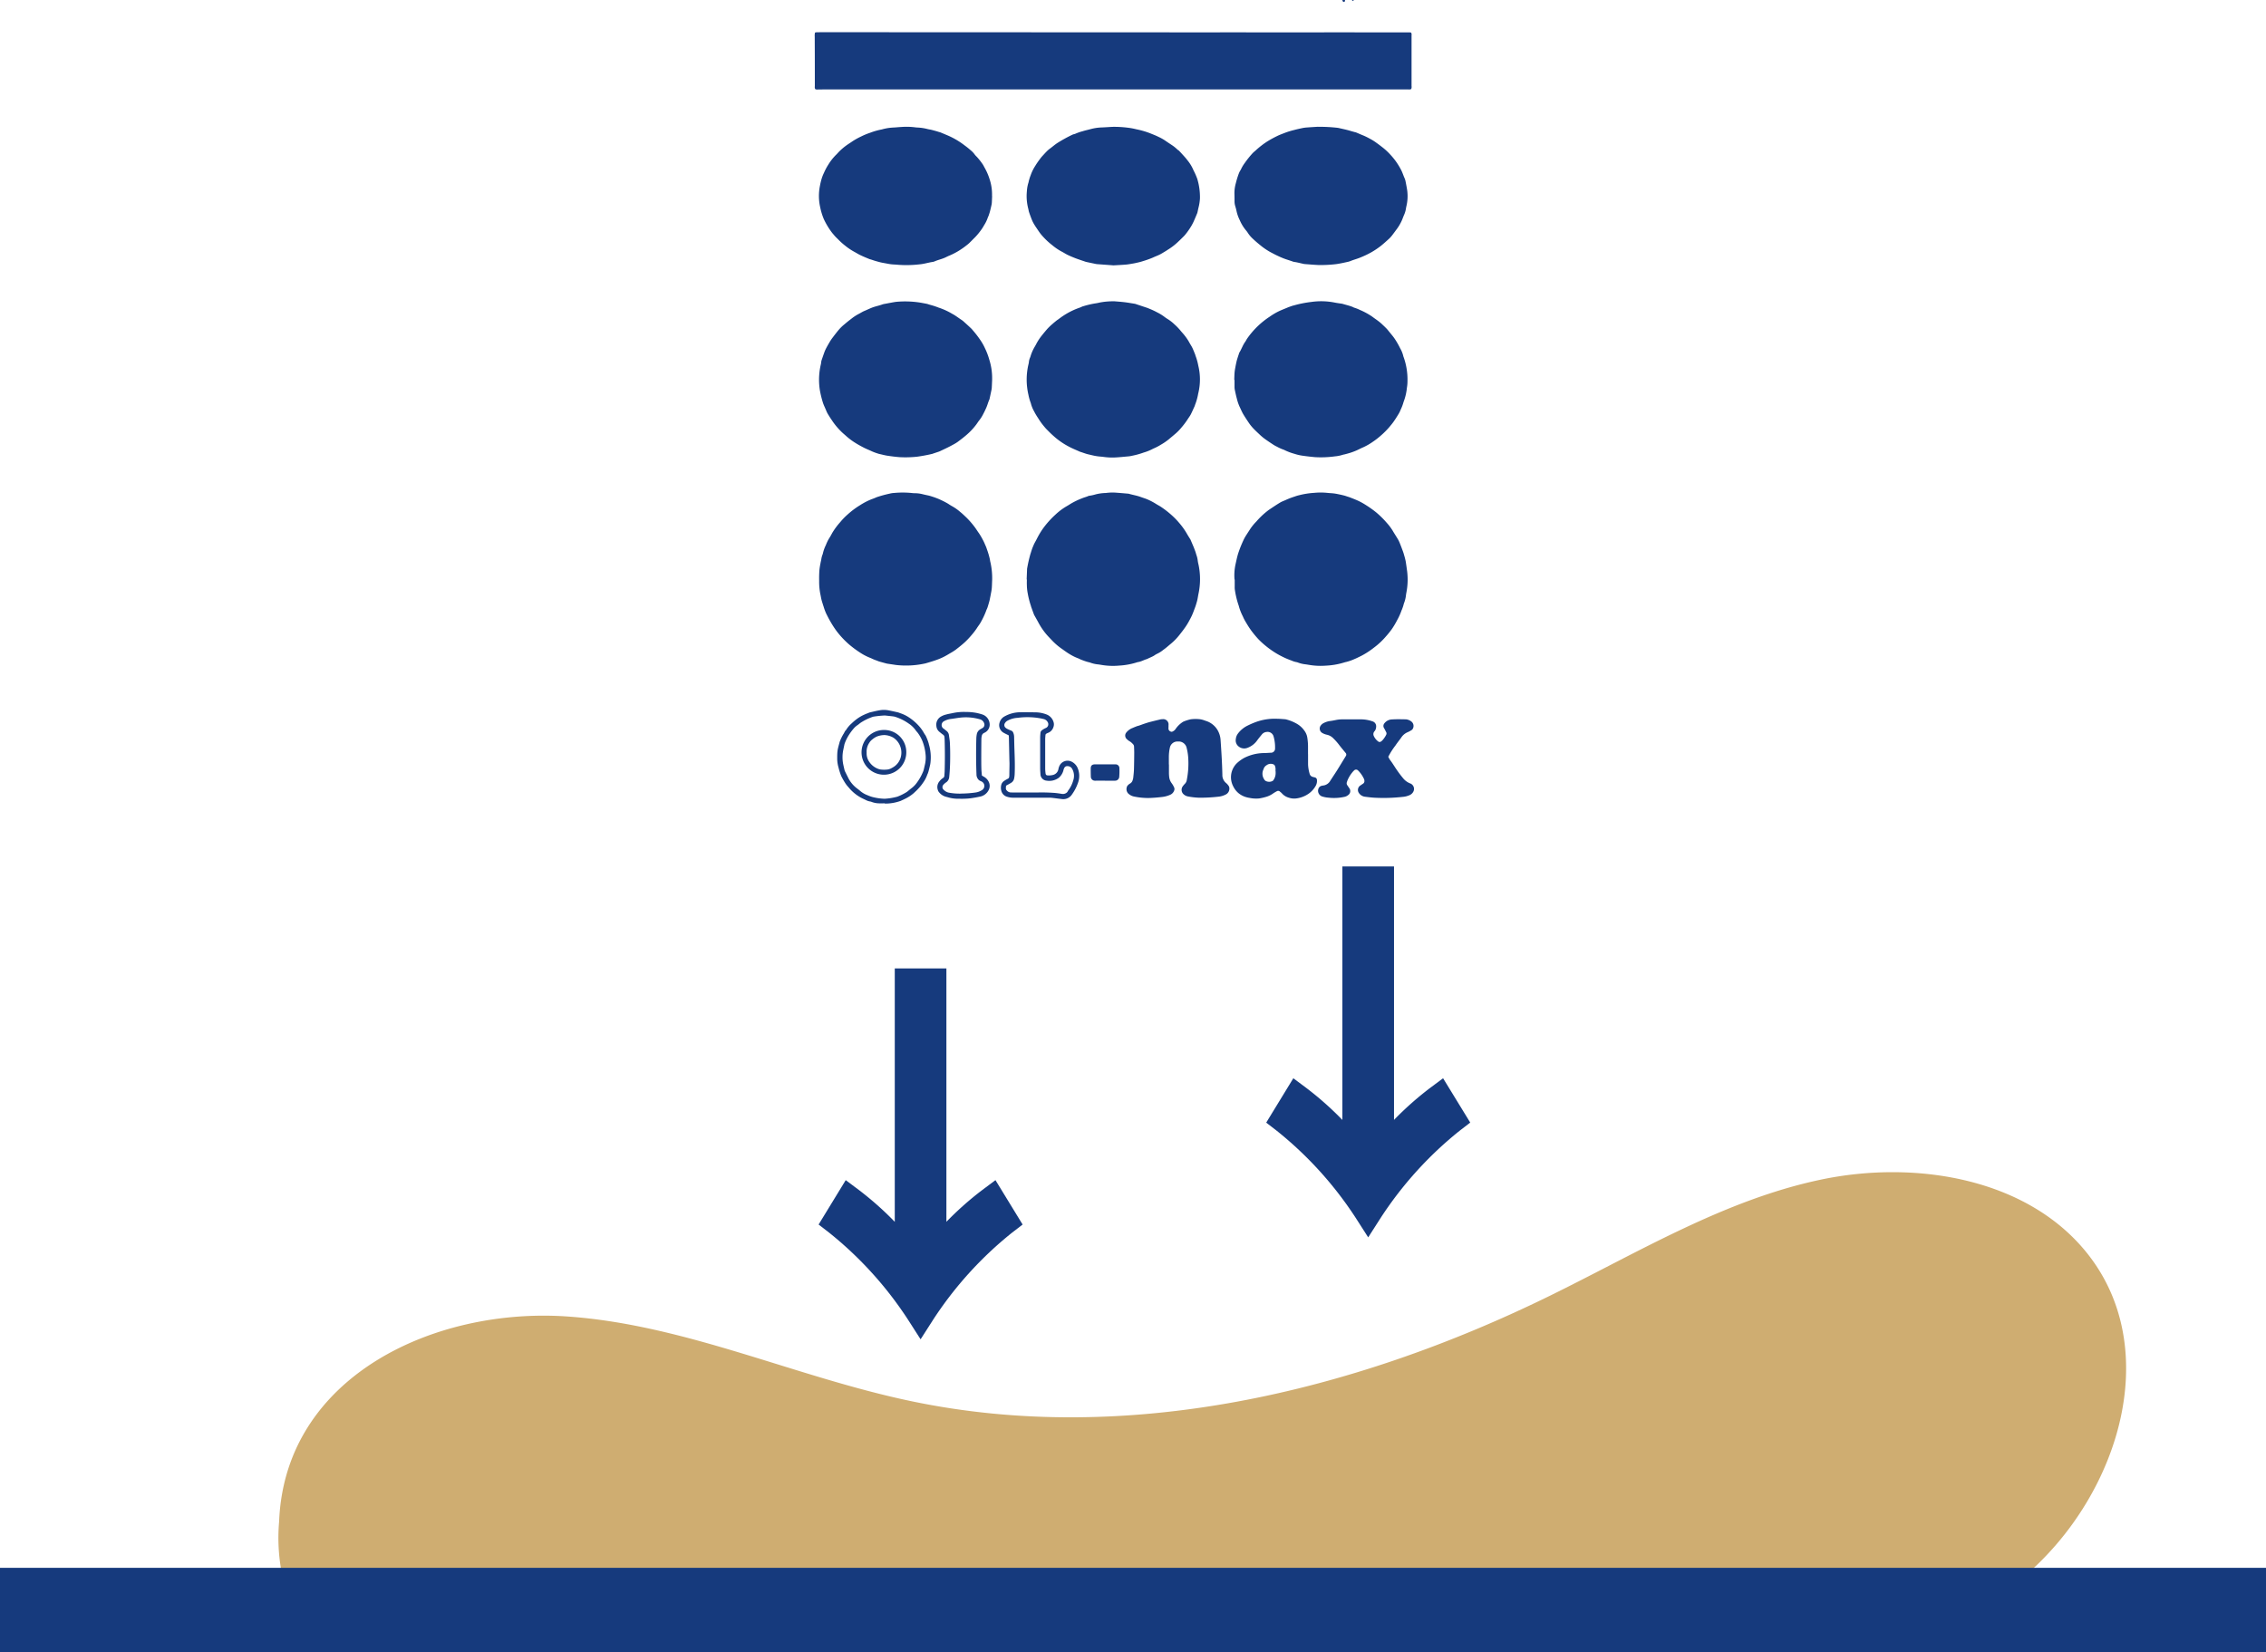 <svg id="グループ_2509" data-name="グループ 2509" xmlns="http://www.w3.org/2000/svg" xmlns:xlink="http://www.w3.org/1999/xlink" width="176" height="128.367" viewBox="0 0 176 128.367">
  <defs>
    <clipPath id="clip-path">
      <rect id="長方形_5911" data-name="長方形 5911" width="46.544" height="62.42" transform="translate(0)" fill="none"/>
    </clipPath>
  </defs>
  <path id="パス_3416" data-name="パス 3416" d="M70.874,85.184l-1.011.755a24.68,24.68,0,0,0-2.8,2.481V68.735H63.053V88.422a24.7,24.7,0,0,0-2.8-2.483l-1.01-.755-2.106,3.448.815.629a28.667,28.667,0,0,1,6.137,6.775l.969,1.513.969-1.513a28.722,28.722,0,0,1,6.139-6.775l.817-.629Z" transform="translate(6.444 6.498)" fill="#163a7d"/>
  <path id="パス_3417" data-name="パス 3417" d="M102.116,77.952l-1.011.755a24.682,24.682,0,0,0-2.8,2.481V61.5H94.295V81.19a24.7,24.7,0,0,0-2.8-2.483l-1.01-.755L88.379,81.4l.815.629A28.668,28.668,0,0,1,95.331,88.8l.969,1.513.969-1.513a28.723,28.723,0,0,1,6.139-6.775l.817-.629Z" transform="translate(9.968 5.814)" fill="#163a7d"/>
  <g id="グループ_2508" data-name="グループ 2508" transform="translate(63.282)" clip-path="url(#clip-path)">
    <path id="パス_3431" data-name="パス 3431" d="M94.286,0a.277.277,0,0,1,0,.06.093.093,0,0,1-.072.089.088.088,0,0,1-.1-.055A1,1,0,0,1,94.081,0Z" transform="translate(-53.104)" fill="#163a7d"/>
    <path id="パス_3432" data-name="パス 3432" d="M94.916,0c-.069.091-.083.091-.163,0Z" transform="translate(-53.04)" fill="#163a7d"/>
    <path id="パス_3433" data-name="パス 3433" d="M56.683,6.708a.33.33,0,0,1-.034-.219c0-.279,0-.558,0-.837q0-1.514-.008-3.026a1.059,1.059,0,0,1,.022-.311.9.9,0,0,1,.12-.024c.142,0,.286-.005.429-.005h4.065c.824,0,1.648.005,2.471.005.94,0,1.879,0,2.82,0,.389,0,.776,0,1.165,0,.558,0,1.116,0,1.675,0h1.431c.626,0,1.252,0,1.879,0,.572,0,1.144.005,1.716.005,1.108,0,2.22,0,3.33,0,.926,0,1.852,0,2.778,0,.837,0,1.675,0,2.513,0,.544,0,1.089,0,1.634.005q1.01,0,2.021,0c.852,0,1.7-.005,2.554-.007.489,0,.981.005,1.471.007h2.247c.651,0,1.307,0,1.96,0,.852,0,1.7-.007,2.554-.007.531,0,1.062.005,1.594.005h3.717c.05,0,.1.008.15.015a.283.283,0,0,1,.039.208c0,.381,0,.762,0,1.144q0,1.4,0,2.8a.429.429,0,0,1-.028.238.42.42,0,0,1-.223.025q-1.563,0-3.126,0H57.574c-.224,0-.449.007-.674.007a.448.448,0,0,1-.218-.024" transform="translate(-56.643 0.216)" fill="#163a7d"/>
    <path id="パス_3434" data-name="パス 3434" d="M86.43,41.713a4.1,4.1,0,0,1,.07-1.138c.071-.312.13-.625.23-.93a9.462,9.462,0,0,1,.438-1.076,4.017,4.017,0,0,1,.239-.4c.071-.116.15-.228.22-.343a3.929,3.929,0,0,1,.5-.617,6.208,6.208,0,0,1,.727-.713c.085-.068.169-.138.258-.2.282-.188.563-.38.853-.554.163-.1.348-.153.518-.239a6.5,6.5,0,0,1,.629-.235,2.685,2.685,0,0,1,.333-.1,6.21,6.21,0,0,1,1.167-.184,5.283,5.283,0,0,1,1.019,0c.175.021.354.024.529.046.142.018.281.048.421.077s.266.06.4.094c.065.018.13.042.194.063.1.032.195.059.29.1.189.073.379.148.564.232a4.955,4.955,0,0,1,.588.325,8.314,8.314,0,0,1,.827.588,7.14,7.14,0,0,1,.808.8,3.983,3.983,0,0,1,.465.617c.132.228.28.448.414.675a2.477,2.477,0,0,1,.147.314q.128.322.246.648c.039.108.07.22.1.329.039.131.072.264.1.4.045.269.08.54.117.809a5.256,5.256,0,0,1-.068,1.666c-.01.055-.018.107-.025.164a2.386,2.386,0,0,1-.141.594c-.033.08-.049.169-.076.254s-.057.166-.088.248c-.014.039-.036.074-.048.114a4.7,4.7,0,0,1-.326.721,6.41,6.41,0,0,1-.427.717,6.791,6.791,0,0,1-.448.555,5.591,5.591,0,0,1-.937.876,6.15,6.15,0,0,1-.971.632c-.17.083-.34.171-.514.243a3.755,3.755,0,0,1-.692.242.482.482,0,0,0-.079.018,5.75,5.75,0,0,1-1.483.263,5.317,5.317,0,0,1-1.3-.061c-.094-.014-.188-.032-.282-.043a2.343,2.343,0,0,1-.554-.129.655.655,0,0,0-.157-.045,1.78,1.78,0,0,1-.368-.118c-.178-.066-.356-.135-.529-.215-.195-.093-.389-.19-.577-.3a6.909,6.909,0,0,1-.9-.628,6.26,6.26,0,0,1-.582-.534q-.287-.315-.542-.657c-.15-.209-.289-.427-.418-.65a3.257,3.257,0,0,1-.233-.451,4.115,4.115,0,0,1-.305-.776.308.308,0,0,0-.016-.06,6.568,6.568,0,0,1-.291-1.186,1.274,1.274,0,0,1-.019-.265c0-.19,0-.381,0-.571" transform="translate(-53.828 3.305)" fill="#163a7d"/>
    <path id="パス_3435" data-name="パス 3435" d="M71.68,41.7l.03-.755a.532.532,0,0,1,.008-.1c.065-.368.148-.733.248-1.092.066-.194.116-.392.2-.581a2.872,2.872,0,0,1,.171-.368c.089-.153.163-.313.248-.468a5.886,5.886,0,0,1,.463-.717,7.071,7.071,0,0,1,.866-.943,4.723,4.723,0,0,1,.825-.626c.1-.058.2-.115.3-.182A5.58,5.58,0,0,1,76,35.4c.153-.068.324-.1.477-.175a.161.161,0,0,1,.059-.014,3.362,3.362,0,0,0,.518-.114,3.529,3.529,0,0,1,.685-.1,1.24,1.24,0,0,0,.142-.009,3.821,3.821,0,0,1,.775-.016c.3.021.6.049.9.074a.237.237,0,0,1,.061.009c.305.091.623.137.925.25.171.065.347.113.517.186a4.7,4.7,0,0,1,.649.34c.119.077.246.141.367.217a7.129,7.129,0,0,1,.808.617,5.834,5.834,0,0,1,.642.652,5.365,5.365,0,0,1,.6.84c.076.137.163.267.243.4a.51.51,0,0,1,.033.051c.074.174.15.349.223.524.022.049.042.1.061.151.033.089.068.177.1.267s.054.183.084.274a1.855,1.855,0,0,1,.1.436,2.74,2.74,0,0,0,.059.3,5.462,5.462,0,0,1,0,2.253c-.027.126-.045.255-.07.381-.015.081-.033.161-.055.239-.044.151-.085.3-.141.448-.08.209-.152.42-.245.625-.077.167-.163.326-.253.489a4.553,4.553,0,0,1-.293.465c-.132.188-.274.371-.418.552a4.522,4.522,0,0,1-.68.7c-.189.154-.37.323-.57.46a2.224,2.224,0,0,1-.462.3,1.408,1.408,0,0,0-.245.143c-.166.107-.355.17-.529.26a.165.165,0,0,1-.037.018c-.236.062-.45.2-.694.235a.393.393,0,0,0-.079.019,5.543,5.543,0,0,1-1.381.255,5.326,5.326,0,0,1-1.445-.062c-.081-.013-.163-.026-.243-.033a2.414,2.414,0,0,1-.575-.136c-.057-.022-.119-.031-.177-.047s-.143-.041-.215-.066c-.108-.037-.217-.077-.324-.12-.082-.033-.158-.081-.241-.108a3.755,3.755,0,0,1-.5-.236,4.849,4.849,0,0,1-.445-.282c-.1-.066-.187-.135-.282-.2a4.843,4.843,0,0,1-.8-.687c-.149-.158-.3-.31-.44-.477a5.334,5.334,0,0,1-.611-.913c-.089-.167-.185-.332-.278-.5a.865.865,0,0,1-.048-.089c-.076-.2-.15-.408-.224-.613-.007-.02-.008-.04-.015-.059a6.849,6.849,0,0,1-.252-.988,3.5,3.5,0,0,1-.065-.65c-.009-.142,0-.286,0-.429h-.015" transform="translate(-55.221 3.305)" fill="#163a7d"/>
    <path id="パス_3436" data-name="パス 3436" d="M70.391,41.784c-.007.142-.011.373-.027.6a3.444,3.444,0,0,1-.06.383c-.032.181-.069.361-.106.541-.015.073-.037.146-.058.218-.036.124-.07.248-.112.37-.028.083-.074.161-.1.244a5.964,5.964,0,0,1-.424.9c-.084.161-.206.3-.3.456a5.137,5.137,0,0,1-.38.5,6.4,6.4,0,0,1-.526.564c-.234.218-.485.413-.736.609a4.307,4.307,0,0,1-.447.281c-.146.088-.29.175-.441.252a4.375,4.375,0,0,1-.443.2c-.324.126-.656.223-.989.32a.207.207,0,0,1-.039.01,6.836,6.836,0,0,1-2.272.123l-.668-.1a1.151,1.151,0,0,1-.159-.037c-.163-.044-.328-.089-.491-.135-.051-.015-.1-.04-.152-.059-.089-.033-.178-.063-.266-.1s-.185-.088-.279-.124a4.264,4.264,0,0,1-.792-.414,8.379,8.379,0,0,1-.864-.644,7,7,0,0,1-.929-.993,7.52,7.52,0,0,1-.518-.8c-.112-.187-.206-.382-.305-.575a4.311,4.311,0,0,1-.206-.554c-.036-.1-.067-.207-.1-.312s-.056-.182-.077-.274c-.032-.147-.055-.294-.088-.441a4.937,4.937,0,0,1-.081-.975c-.007-.265,0-.532.016-.8a5.634,5.634,0,0,1,.091-.584c.016-.1.046-.2.061-.3a1.625,1.625,0,0,1,.1-.373.162.162,0,0,0,.014-.038,2.978,2.978,0,0,1,.243-.691,3.159,3.159,0,0,1,.268-.546c.082-.125.152-.258.223-.389a5.408,5.408,0,0,1,.616-.835,5.186,5.186,0,0,1,.581-.6,6.345,6.345,0,0,1,.96-.719,5.109,5.109,0,0,1,.9-.466c.135-.046.266-.1.4-.159a9.046,9.046,0,0,1,1-.274,1.641,1.641,0,0,1,.343-.053A7.138,7.138,0,0,1,64.2,35c.081.01.163.008.245.011a2.488,2.488,0,0,1,.524.071c.172.044.346.078.518.117.059.014.118.033.176.051.116.038.233.074.347.118.132.051.266.1.394.166a5.46,5.46,0,0,1,.577.3,3.869,3.869,0,0,0,.347.212,3.585,3.585,0,0,1,.578.414c.165.13.316.278.47.424a6.415,6.415,0,0,1,.644.734c.125.163.228.338.347.5a5.118,5.118,0,0,1,.27.454,4.053,4.053,0,0,1,.21.44,2.657,2.657,0,0,1,.141.359,5.88,5.88,0,0,1,.229.783,2.105,2.105,0,0,0,.05.26,5.68,5.68,0,0,1,.125,1.367" transform="translate(-56.614 3.306)" fill="#163a7d"/>
    <path id="パス_3437" data-name="パス 3437" d="M70.392,27.463c-.01.218-.018.436-.03.652a1.127,1.127,0,0,1-.028.181c-.043.207-.088.413-.132.62a.5.5,0,0,1-.026.1c-.1.218-.152.449-.253.667-.071.154-.141.308-.222.456a2.735,2.735,0,0,1-.3.48c-.084.1-.149.211-.225.315a5.026,5.026,0,0,1-.76.818c-.228.2-.473.385-.717.567a3.49,3.49,0,0,1-.385.228c-.118.066-.239.128-.358.187-.2.1-.392.189-.588.282a1.05,1.05,0,0,1-.13.054l-.425.142a.531.531,0,0,1-.058.023q-.594.141-1.2.224a8.511,8.511,0,0,1-1.346.035c-.325-.025-.649-.067-.971-.116-.2-.031-.4-.088-.6-.13a.259.259,0,0,1-.039-.01,4.689,4.689,0,0,1-.537-.193c-.207-.1-.424-.181-.629-.286-.229-.118-.456-.24-.674-.379a5,5,0,0,1-.684-.509c-.139-.128-.287-.245-.42-.38A5.363,5.363,0,0,1,58,30.71c-.1-.152-.206-.3-.3-.46a2.077,2.077,0,0,1-.183-.34c-.078-.2-.18-.4-.253-.6a7.982,7.982,0,0,1-.252-1.008,5.173,5.173,0,0,1,.082-2.046,1.083,1.083,0,0,0,.016-.121.9.9,0,0,1,.031-.16c.065-.193.132-.385.2-.576a2.813,2.813,0,0,1,.134-.32c.083-.163.174-.321.266-.478a3.488,3.488,0,0,1,.22-.341c.188-.247.377-.5.58-.732a3.464,3.464,0,0,1,.4-.373c.163-.14.332-.277.506-.406a3.569,3.569,0,0,1,.54-.361c.163-.081.317-.186.486-.256.188-.078.37-.167.559-.243.279-.113.576-.163.856-.268a1.267,1.267,0,0,1,.2-.043c.16-.031.321-.062.48-.09s.293-.056.444-.068a7.627,7.627,0,0,1,1.649.045c.223.031.443.077.663.118a1.5,1.5,0,0,1,.155.048c.13.038.262.073.392.114.1.031.193.066.288.1.033.011.062.03.1.038a5.222,5.222,0,0,1,1.033.475c.261.136.487.32.732.478a1.538,1.538,0,0,1,.2.163c.181.163.361.326.537.494.068.065.125.142.188.213a7.74,7.74,0,0,1,.54.711,4.059,4.059,0,0,1,.338.6,5.347,5.347,0,0,1,.347.913,4.745,4.745,0,0,1,.216,1.532" transform="translate(-56.614 2.022)" fill="#163a7d"/>
    <path id="パス_3438" data-name="パス 3438" d="M78.5,21.385c.207.019.506.038.8.074.257.031.512.078.767.118a.246.246,0,0,1,.039.007l.833.277c.045.015.09.03.135.046L81.3,22a5.39,5.39,0,0,1,.514.245,3.6,3.6,0,0,1,.521.314,3.369,3.369,0,0,0,.319.221,3.153,3.153,0,0,1,.508.4,4.345,4.345,0,0,1,.438.449c.117.149.252.282.366.436a3.668,3.668,0,0,1,.329.488c.078.151.177.29.251.441.086.177.154.362.229.545.008.019.007.04.014.059a4.433,4.433,0,0,1,.22.784,4.516,4.516,0,0,1,.005,2.126c0,.013-.007.026-.01.039a4.355,4.355,0,0,1-.245.883.972.972,0,0,1-.032.1c-.1.216-.194.435-.3.645-.079.149-.186.283-.275.427a5.887,5.887,0,0,1-.443.583,3.8,3.8,0,0,1-.436.454c-.189.165-.384.324-.576.486a4.561,4.561,0,0,1-.59.4,4.155,4.155,0,0,1-.6.31,3.725,3.725,0,0,1-.736.3,5.908,5.908,0,0,1-.883.246,2.183,2.183,0,0,1-.4.06c-.291.028-.582.057-.875.074a4.833,4.833,0,0,1-.958-.039c-.141-.021-.285-.026-.427-.044-.107-.013-.216-.032-.321-.054-.166-.036-.332-.077-.5-.116-.046-.011-.092-.025-.137-.04-.13-.043-.258-.088-.386-.13a.807.807,0,0,1-.078-.025c-.285-.13-.576-.245-.85-.393A5.723,5.723,0,0,1,73.941,32c-.17-.144-.336-.293-.495-.452-.128-.13-.263-.254-.379-.4-.091-.109-.182-.22-.265-.336s-.169-.245-.247-.372a4.867,4.867,0,0,1-.309-.526,2.489,2.489,0,0,1-.236-.584.13.13,0,0,0-.01-.039,3.882,3.882,0,0,1-.184-.646,5.184,5.184,0,0,1,.009-2.386.765.765,0,0,0,.026-.141,1.138,1.138,0,0,1,.091-.354c.033-.074.051-.154.078-.232a3.374,3.374,0,0,1,.282-.609c.032-.059.071-.117.1-.177a4.044,4.044,0,0,1,.465-.715c.13-.165.266-.326.4-.483a4.413,4.413,0,0,1,.426-.408c.1-.091.206-.175.311-.26.047-.038.1-.069.15-.105a6.288,6.288,0,0,1,.638-.433,5.614,5.614,0,0,1,1-.46c.1-.032.186-.091.283-.113a7.232,7.232,0,0,1,.913-.217,2.8,2.8,0,0,0,.341-.065,5.5,5.5,0,0,1,1.168-.1" transform="translate(-55.221 2.021)" fill="#163a7d"/>
    <path id="パス_3439" data-name="パス 3439" d="M86.411,27.485c.008-.19.011-.381.026-.571.013-.148.041-.3.068-.443s.057-.293.092-.439c.022-.093.051-.183.08-.275s.059-.181.09-.27a.531.531,0,0,1,.04-.115c.17-.271.266-.581.456-.841.053-.071.088-.153.137-.229a6.363,6.363,0,0,1,1.764-1.721,5,5,0,0,1,.718-.426c.2-.094.413-.175.62-.262.05-.021.1-.044.15-.062.1-.035.192-.069.289-.1.038-.013.08-.018.118-.03a8.607,8.607,0,0,1,1.34-.265,5.418,5.418,0,0,1,1.869.06c.167.032.336.051.5.078l.02,0c.279.086.567.148.838.258a.693.693,0,0,0,.09.046,2.9,2.9,0,0,1,.454.178,5.516,5.516,0,0,1,.794.414,3.36,3.36,0,0,1,.3.211c.143.1.288.2.428.313a3.2,3.2,0,0,1,.243.216c.1.092.195.185.29.281.066.068.125.141.185.215.158.2.323.383.464.592a6.184,6.184,0,0,1,.424.74,2.26,2.26,0,0,1,.248.624.27.27,0,0,0,.02.057,5.174,5.174,0,0,1,.3,1.864,3.052,3.052,0,0,1-.046.529,4.093,4.093,0,0,1-.257,1.089,3.435,3.435,0,0,1-.229.61,1.987,1.987,0,0,1-.182.364c-.115.192-.236.381-.364.563-.1.144-.216.28-.329.415a6.17,6.17,0,0,1-.659.662,5.829,5.829,0,0,1-.626.485,4.517,4.517,0,0,1-.74.426c-.175.073-.343.163-.516.242-.105.047-.213.088-.322.128-.083.031-.167.058-.252.083-.111.033-.222.062-.334.092-.059.015-.121.022-.178.042a2.8,2.8,0,0,1-.6.119,7.961,7.961,0,0,1-1.549.062c-.325-.03-.649-.066-.972-.114a3.391,3.391,0,0,1-.615-.143,4.271,4.271,0,0,1-.783-.294.192.192,0,0,0-.055-.025,3.445,3.445,0,0,1-.539-.242,2.246,2.246,0,0,1-.335-.192c-.216-.141-.43-.285-.638-.437a4.063,4.063,0,0,1-.354-.3c-.167-.157-.336-.313-.494-.479a3.528,3.528,0,0,1-.334-.41c-.155-.229-.31-.462-.453-.7-.116-.2-.195-.4-.293-.6a3.466,3.466,0,0,1-.207-.617c-.06-.216-.105-.437-.152-.656a1.175,1.175,0,0,1-.027-.222c0-.192,0-.382,0-.572h-.023" transform="translate(-53.829 2.021)" fill="#163a7d"/>
    <path id="パス_3440" data-name="パス 3440" d="M78.378,19.76l-1.232-.091a1.3,1.3,0,0,1-.161-.028q-.32-.066-.638-.135a.652.652,0,0,1-.08-.019c-.264-.091-.529-.176-.789-.274-.2-.077-.4-.161-.6-.255-.172-.082-.331-.192-.5-.276a4.133,4.133,0,0,1-.687-.467,5.636,5.636,0,0,1-.892-.855c-.134-.163-.244-.341-.363-.514-.05-.072-.1-.146-.143-.221a2.538,2.538,0,0,1-.175-.322c-.091-.219-.172-.442-.25-.667-.032-.1-.043-.2-.07-.3a3.846,3.846,0,0,1-.1-1.336,2.718,2.718,0,0,1,.121-.662c.016-.051.022-.106.037-.158.027-.1.057-.2.088-.293.013-.039.033-.077.044-.115a3.459,3.459,0,0,1,.367-.748c.126-.21.271-.406.417-.6a2.663,2.663,0,0,1,.186-.215c.105-.115.209-.229.32-.338a1.917,1.917,0,0,1,.218-.182c.19-.142.37-.3.568-.43a11.445,11.445,0,0,1,1.157-.639.725.725,0,0,1,.115-.043.887.887,0,0,0,.117-.033,3.7,3.7,0,0,1,.576-.2c.2-.065.408-.106.611-.163a3.791,3.791,0,0,1,.887-.132c.279-.01.557-.033.835-.046a8.4,8.4,0,0,1,1.161.065,5.167,5.167,0,0,1,.661.121,6.871,6.871,0,0,1,.809.213c.1.036.206.071.305.112.208.085.418.163.617.265a3.64,3.64,0,0,1,.464.251c.206.144.416.282.625.42a3.1,3.1,0,0,1,.393.323c.039.036.094.058.13.1.126.13.248.267.369.4.09.1.18.2.26.311a3.107,3.107,0,0,1,.485.8,4.97,4.97,0,0,1,.274.614.14.14,0,0,1,.015.037,4.941,4.941,0,0,1,.21,1.532,3.662,3.662,0,0,1-.109.7c-.028.105-.047.212-.071.32a.747.747,0,0,1-.03.118c-.089.213-.177.427-.271.637-.047.105-.1.206-.157.309a5.323,5.323,0,0,1-.447.656,2.061,2.061,0,0,1-.231.257c-.142.143-.287.283-.436.421a4.61,4.61,0,0,1-.642.5c-.1.062-.193.126-.291.185-.151.091-.3.187-.459.265s-.351.146-.522.229a7.344,7.344,0,0,1-.767.273,3.105,3.105,0,0,1-.314.088c-.138.033-.277.067-.418.091-.195.033-.389.071-.584.088-.326.027-.652.042-1.009.062" transform="translate(-55.222 0.851)" fill="#163a7d"/>
    <path id="パス_3441" data-name="パス 3441" d="M92.917,9a12.52,12.52,0,0,1,1.529.08,1.335,1.335,0,0,1,.16.033c.193.044.385.085.577.134.118.028.235.067.352.1l.235.065a.979.979,0,0,1,.1.025c.175.073.348.151.525.221a5.218,5.218,0,0,1,.567.277,3.694,3.694,0,0,1,.417.255c.216.153.428.312.633.477a4.794,4.794,0,0,1,.486.456,5.7,5.7,0,0,1,.443.531,5.306,5.306,0,0,1,.445.728c.1.2.165.416.258.62a1.187,1.187,0,0,1,.079.274c.043.213.084.427.117.642a3.37,3.37,0,0,1-.065,1.277c-.012.053-.021.106-.03.161a1.852,1.852,0,0,1-.136.468c-.084.185-.141.381-.236.563a3.467,3.467,0,0,1-.3.506c-.139.185-.273.373-.414.555a2.041,2.041,0,0,1-.232.254c-.22.2-.438.4-.674.584a6.52,6.52,0,0,1-.709.47,7.283,7.283,0,0,1-.844.4c-.252.106-.517.17-.767.274a1.362,1.362,0,0,1-.234.068c-.18.04-.359.081-.539.114-.148.027-.293.055-.443.068a9.692,9.692,0,0,1-1.285.057c-.347-.016-.693-.047-1.039-.073a1.124,1.124,0,0,1-.161-.028c-.219-.049-.436-.108-.658-.138a.651.651,0,0,1-.137-.038c-.174-.061-.348-.117-.522-.174a6.01,6.01,0,0,1-.62-.258c-.136-.061-.268-.13-.4-.2a5.093,5.093,0,0,1-.856-.543c-.222-.178-.443-.359-.649-.555a2.363,2.363,0,0,1-.413-.473,1.951,1.951,0,0,0-.182-.243,3.23,3.23,0,0,1-.46-.767,3.041,3.041,0,0,1-.241-.67,3.912,3.912,0,0,0-.107-.415,1.29,1.29,0,0,1-.055-.382c0-.192,0-.382-.007-.572a2.787,2.787,0,0,1,.108-.827,6.662,6.662,0,0,1,.241-.778,1.769,1.769,0,0,1,.08-.165,1.578,1.578,0,0,0,.1-.178,2.763,2.763,0,0,1,.286-.468,7.51,7.51,0,0,1,.6-.746,2.647,2.647,0,0,1,.211-.188,6.458,6.458,0,0,1,.879-.691,8.016,8.016,0,0,1,.817-.452c.2-.1.415-.172.622-.256a5.969,5.969,0,0,1,.682-.208c.217-.059.437-.107.656-.153a2.912,2.912,0,0,1,.364-.047c.286-.022.571-.037.856-.056" transform="translate(-53.828 0.851)" fill="#163a7d"/>
    <path id="パス_3442" data-name="パス 3442" d="M70.391,14.38c-.008.177-.013.354-.024.531a1.234,1.234,0,0,1-.033.2c-.036.166-.076.333-.12.5-.028.1-.066.207-.1.309-.012.038-.04.072-.05.111a2.734,2.734,0,0,1-.3.623,3.022,3.022,0,0,1-.241.378,4.984,4.984,0,0,1-.466.56c-.144.141-.286.289-.43.429a2.151,2.151,0,0,1-.217.183,6.1,6.1,0,0,1-.546.389A5.445,5.445,0,0,1,67.09,19c-.119.045-.235.107-.35.161-.251.114-.517.171-.768.274a.787.787,0,0,1-.173.059c-.35.049-.687.163-1.044.192a8.7,8.7,0,0,1-1.671.035c-.176-.02-.354-.02-.529-.04s-.335-.056-.5-.085c-.107-.02-.216-.037-.322-.063-.125-.031-.247-.065-.371-.1s-.258-.083-.389-.125a.987.987,0,0,1-.1-.027c-.243-.1-.488-.2-.728-.316-.16-.074-.308-.171-.464-.256a4.5,4.5,0,0,1-.691-.463,5.309,5.309,0,0,1-.487-.427c-.125-.13-.264-.252-.38-.393-.073-.089-.152-.172-.217-.266a5.728,5.728,0,0,1-.592-1,4.957,4.957,0,0,1-.278-.915,3.966,3.966,0,0,1-.021-1.641,5.145,5.145,0,0,1,.131-.557,3.13,3.13,0,0,1,.186-.474,4.616,4.616,0,0,1,.334-.629,4.066,4.066,0,0,1,.6-.764c.083-.077.157-.167.236-.248a4.677,4.677,0,0,1,.789-.635c.154-.1.3-.206.462-.3a5.117,5.117,0,0,1,.466-.245,5.186,5.186,0,0,1,.679-.282,5.389,5.389,0,0,1,.86-.252.811.811,0,0,0,.1-.022,3.908,3.908,0,0,1,.905-.14c.2-.012.408-.033.611-.044a5.332,5.332,0,0,1,1.081.035c.054.008.108.008.162.012a3.677,3.677,0,0,1,.726.108c.1.03.213.042.319.066.126.031.251.067.374.1.079.022.155.048.233.072a.93.93,0,0,1,.1.027c.194.08.387.162.582.244.093.04.185.083.277.128a6.069,6.069,0,0,1,1.018.635,6.248,6.248,0,0,1,.489.393,1.639,1.639,0,0,1,.269.275,1.522,1.522,0,0,0,.2.228,5.317,5.317,0,0,1,.454.575,2.041,2.041,0,0,1,.119.213,4.492,4.492,0,0,1,.406.911,3.752,3.752,0,0,1,.2,1.346" transform="translate(-56.615 0.85)" fill="#163a7d"/>
    <path id="パス_3443" data-name="パス 3443" d="M82.07,54.573c0,.2,0,.409,0,.613a3.253,3.253,0,0,0,.016.326,1,1,0,0,0,.207.523,1.667,1.667,0,0,1,.173.3.315.315,0,0,1,0,.277.556.556,0,0,1-.283.3,2.129,2.129,0,0,1-.665.18c-.338.039-.676.069-1.018.077a5.231,5.231,0,0,1-1.115-.109.908.908,0,0,1-.5-.263.507.507,0,0,1-.055-.554.672.672,0,0,1,.225-.2.438.438,0,0,0,.2-.27.834.834,0,0,0,.045-.2c.021-.2.046-.406.053-.61.013-.443.018-.885.021-1.329,0-.149-.009-.3-.013-.449a.3.3,0,0,0-.1-.217,1.073,1.073,0,0,0-.248-.207.849.849,0,0,1-.194-.148.368.368,0,0,1-.073-.514l.025-.03a1.131,1.131,0,0,1,.491-.346c.092-.044.188-.078.282-.117a.226.226,0,0,1,.037-.016c.2-.046.386-.129.58-.193.148-.049.3-.1.449-.137.269-.07.541-.135.812-.2a1.025,1.025,0,0,1,.142-.013.417.417,0,0,1,.473.349.481.481,0,0,1,0,.105c0,.089,0,.177-.005.265a.247.247,0,0,0,.163.238.164.164,0,0,0,.158,0,.547.547,0,0,0,.218-.174,1.97,1.97,0,0,1,.575-.567.156.156,0,0,1,.035-.021,3.066,3.066,0,0,1,.58-.187,2.939,2.939,0,0,1,.753,0,1.881,1.881,0,0,1,.257.065c.045.013.089.035.134.049a1.606,1.606,0,0,1,.934.713,1.75,1.75,0,0,1,.242.792c.061.877.117,1.753.137,2.632,0,.032.005.068,0,.1a.8.8,0,0,0,.309.616,1.2,1.2,0,0,1,.185.215.372.372,0,0,1,.053.193.512.512,0,0,1-.293.474,1.592,1.592,0,0,1-.6.167,11.98,11.98,0,0,1-1.508.074,5.294,5.294,0,0,1-.831-.1.677.677,0,0,1-.368-.208.466.466,0,0,1-.019-.581,1.6,1.6,0,0,1,.159-.186.541.541,0,0,0,.154-.323,6.565,6.565,0,0,0,.1-1.81,4.242,4.242,0,0,0-.13-.721.635.635,0,0,0-.543-.435q-.1,0-.2,0a.6.6,0,0,0-.543.472,3.406,3.406,0,0,0-.08.73v.571Z" transform="translate(-54.56 4.825)" fill="#163a7d"/>
    <path id="パス_3444" data-name="パス 3444" d="M97.809,53.953a1.64,1.64,0,0,0,.138.255c.188.242.341.507.514.757a8.594,8.594,0,0,0,.542.713,1.323,1.323,0,0,0,.513.357.455.455,0,0,1,.266.588.436.436,0,0,1-.044.088.585.585,0,0,1-.254.227,1.618,1.618,0,0,1-.548.142,13.447,13.447,0,0,1-2.181.066c-.252-.013-.5-.046-.75-.077a.667.667,0,0,1-.473-.289.411.411,0,0,1,.094-.572l.022-.014c.068-.045.134-.093.2-.136a.237.237,0,0,0,.108-.246.3.3,0,0,0-.027-.119,2.448,2.448,0,0,0-.234-.4,2.123,2.123,0,0,0-.227-.261.212.212,0,0,0-.3-.016.261.261,0,0,0-.024.025A1.347,1.347,0,0,0,95,55.2a2.5,2.5,0,0,0-.369.63l-.033.1a.266.266,0,0,0,.035.252c.05.073.1.146.149.22a.373.373,0,0,1-.065.523l-.024.018a.649.649,0,0,1-.271.132,3.8,3.8,0,0,1-1.259.066,2.061,2.061,0,0,1-.461-.085.468.468,0,0,1-.327-.574.384.384,0,0,1,.023-.062.335.335,0,0,1,.243-.2.545.545,0,0,1,.12-.023.732.732,0,0,0,.551-.377c.163-.25.329-.5.489-.75.15-.235.293-.474.438-.711l.233-.381a.724.724,0,0,0,.061-.106.184.184,0,0,0-.023-.193c-.188-.232-.383-.459-.564-.7a4.63,4.63,0,0,0-.392-.437.99.99,0,0,0-.524-.293,1.2,1.2,0,0,1-.34-.132.393.393,0,0,1-.153-.534l.007-.01a.589.589,0,0,1,.216-.209,1.5,1.5,0,0,1,.518-.175c.175-.02.349-.058.521-.092a2.635,2.635,0,0,1,.508-.039q.716,0,1.429,0a2.683,2.683,0,0,1,.841.152.4.4,0,0,1,.292.436.557.557,0,0,1-.113.322.334.334,0,0,0-.069.381,1.086,1.086,0,0,0,.356.436.17.17,0,0,0,.193,0,.486.486,0,0,0,.112-.089,1.889,1.889,0,0,0,.3-.436.221.221,0,0,0,0-.213c-.056-.1-.1-.207-.163-.306a.315.315,0,0,1,.028-.378.768.768,0,0,1,.6-.3c.352-.023.707-.012,1.061-.007a.8.8,0,0,1,.449.183.439.439,0,0,1,.067.59.277.277,0,0,1-.076.067,1.9,1.9,0,0,1-.305.163,1.1,1.1,0,0,0-.5.431c-.147.2-.3.389-.433.59a5.579,5.579,0,0,0-.554.868" transform="translate(-53.267 4.827)" fill="#163a7d"/>
    <path id="パス_3445" data-name="パス 3445" d="M92.166,53.758c0,.266,0,.532,0,.8a2.951,2.951,0,0,0,.12.723.332.332,0,0,0,.26.254l.139.035a.207.207,0,0,1,.171.2.777.777,0,0,1-.085.435,1.829,1.829,0,0,1-.564.633,2.143,2.143,0,0,1-1.021.374,1.283,1.283,0,0,1-.5-.061,1.117,1.117,0,0,1-.56-.35c-.039-.046-.094-.079-.137-.121a.2.2,0,0,0-.244-.036,2.767,2.767,0,0,0-.28.165,1.806,1.806,0,0,1-.582.281,4.517,4.517,0,0,1-.5.114,2.463,2.463,0,0,1-.75-.039,2.057,2.057,0,0,1-.4-.1,1.714,1.714,0,0,1-.456-.259,1.588,1.588,0,0,1-.413-.52,1.524,1.524,0,0,1,.089-1.6,1.419,1.419,0,0,1,.2-.232,2.791,2.791,0,0,1,.558-.4,3.452,3.452,0,0,1,1.51-.373c.19,0,.381-.021.571-.026a.317.317,0,0,0,.311-.321V53.31a3.05,3.05,0,0,0-.117-.927.479.479,0,0,0-.531-.344.536.536,0,0,0-.372.19c-.12.148-.243.293-.355.447a1.6,1.6,0,0,1-.774.6A.687.687,0,0,1,86.7,53.1a.594.594,0,0,1-.147-.494.849.849,0,0,1,.163-.435,2.069,2.069,0,0,1,.76-.627,6.4,6.4,0,0,1,.636-.275,4.268,4.268,0,0,1,1.664-.252c.19,0,.381.02.571.033a.5.5,0,0,1,.12.018,3.334,3.334,0,0,1,.864.358,1.819,1.819,0,0,1,.545.509,1.227,1.227,0,0,1,.227.519,4.747,4.747,0,0,1,.06.671c0,.21,0,.424,0,.633M89.638,55.1h0c0-.081.005-.163,0-.244a.837.837,0,0,0-.043-.177.211.211,0,0,0-.127-.125.534.534,0,0,0-.521.069.512.512,0,0,0-.241.316.769.769,0,0,0,.048.775.308.308,0,0,0,.18.158.576.576,0,0,0,.456-.015.185.185,0,0,0,.077-.062.952.952,0,0,0,.18-.531c0-.055,0-.108,0-.163" transform="translate(-53.851 4.823)" fill="#163a7d"/>
    <path id="パス_3446" data-name="パス 3446" d="M70.475,52.351c-.141-.073-.273-.13-.393-.2a.67.67,0,0,1-.315-.809.779.779,0,0,1,.379-.464,2.525,2.525,0,0,1,1.208-.323c.407-.005.814,0,1.225.007a2.434,2.434,0,0,1,.818.16.9.9,0,0,1,.554.588.6.6,0,0,1-.009.4.7.7,0,0,1-.436.453.681.681,0,0,0-.109.055.136.136,0,0,0-.072.116c-.008.108-.021.217-.021.326q0,1.123,0,2.247a3.259,3.259,0,0,0,.027.386c.014.124.061.163.188.169a1.32,1.32,0,0,0,.4-.039.561.561,0,0,0,.412-.456,1.08,1.08,0,0,1,.1-.287.7.7,0,0,1,.95-.274h0a.983.983,0,0,1,.427.445,1.562,1.562,0,0,1,.042,1.192,3.5,3.5,0,0,1-.456.882.8.8,0,0,1-.786.374c-.228-.025-.459-.058-.688-.085a2.358,2.358,0,0,0-.264-.022l-2.818,0a1.537,1.537,0,0,1-.5-.074.64.64,0,0,1-.438-.447.908.908,0,0,1-.015-.443.53.53,0,0,1,.236-.343,2.469,2.469,0,0,1,.28-.164.181.181,0,0,0,.109-.158c0-.033.009-.068.01-.1,0-.3.01-.6.012-.9,0-.108-.007-.218-.009-.326q-.018-.857-.037-1.715c0-.06-.01-.119-.014-.169m-.207,3.916c-.007.07-.013.13-.016.19a.231.231,0,0,0,.081.18.411.411,0,0,0,.3.146c.042,0,.082,0,.123.005h1.9a13.8,13.8,0,0,1,1.427.035c.176.019.351.043.525.073a.469.469,0,0,0,.38-.107c.059-.045.072-.114.114-.166a2.315,2.315,0,0,0,.384-.779,1.1,1.1,0,0,0-.081-.888.408.408,0,0,0-.367-.217.245.245,0,0,0-.25.146.581.581,0,0,0-.062.171,1.136,1.136,0,0,1-.326.554.508.508,0,0,1-.114.085,1.242,1.242,0,0,1-.861.173.521.521,0,0,1-.487-.491c-.007-.157-.022-.313-.022-.47,0-.476,0-.952,0-1.429,0-.32,0-.64,0-.96,0-.121.012-.244.024-.367a.272.272,0,0,1,.1-.189,1.4,1.4,0,0,1,.314-.186.314.314,0,0,0,.171-.41.454.454,0,0,0-.026-.051.476.476,0,0,0-.3-.232c-.105-.025-.211-.05-.319-.067a5.661,5.661,0,0,0-1.709-.03,1.858,1.858,0,0,0-.815.235.507.507,0,0,0-.17.167.273.273,0,0,0,.059.381h0a.573.573,0,0,0,.119.078c.1.048.2.094.3.132a.253.253,0,0,1,.147.13.855.855,0,0,1,.083.375c.009.306.012.613.023.919.024.646.047,1.293.02,1.94a2.141,2.141,0,0,1-.044.363.493.493,0,0,1-.228.326c-.127.078-.258.147-.408.231" transform="translate(-55.406 4.778)" fill="#163a7d"/>
    <path id="パス_3447" data-name="パス 3447" d="M61.916,57.646c-.15,0-.3.007-.449,0a1.684,1.684,0,0,1-.559-.111.475.475,0,0,0-.117-.032,1.134,1.134,0,0,1-.345-.12c-.14-.069-.282-.13-.419-.209a3.245,3.245,0,0,1-.91-.773,2.434,2.434,0,0,1-.263-.336,5.5,5.5,0,0,1-.309-.548,5.19,5.19,0,0,1-.209-.66,2.527,2.527,0,0,1-.1-.706c0-.184,0-.368.021-.551a2.258,2.258,0,0,1,.068-.34c.024-.105.056-.21.084-.315a.613.613,0,0,1,.034-.116,3.721,3.721,0,0,1,.277-.567c.073-.1.1-.224.2-.308a2.17,2.17,0,0,1,.444-.524,3.716,3.716,0,0,1,.587-.467,3.034,3.034,0,0,1,.413-.218c.092-.045.188-.078.283-.115a.794.794,0,0,1,.114-.045c.252-.058.5-.123.756-.166a1.884,1.884,0,0,1,.692,0c.24.045.479.1.717.153a1.337,1.337,0,0,1,.173.058c.1.036.194.066.285.109a2.757,2.757,0,0,1,.377.2,4.045,4.045,0,0,1,.9.787,3.03,3.03,0,0,1,.309.45c.025.047.057.092.086.138a.441.441,0,0,1,.056.085,3.741,3.741,0,0,1,.233.607.418.418,0,0,0,.018.08,3.513,3.513,0,0,1,.121,1.354,1.984,1.984,0,0,1-.056.321c-.03.132-.063.265-.1.4-.018.066-.043.129-.065.192-.008.02-.023.036-.028.055a2.312,2.312,0,0,1-.305.6,3.609,3.609,0,0,1-.391.493c-.113.127-.241.241-.364.357a3.125,3.125,0,0,1-.68.442c-.09.048-.185.086-.277.13a.5.5,0,0,1-.074.033,3.529,3.529,0,0,1-1.037.2c-.061,0-.123,0-.184,0v-.009m.005-6.833a7.6,7.6,0,0,0-.834.084.324.324,0,0,0-.08.016,4.16,4.16,0,0,0-.934.447c-.106.072-.2.163-.309.231a1.456,1.456,0,0,0-.28.264,3.911,3.911,0,0,0-.3.4,3.389,3.389,0,0,0-.369.723.855.855,0,0,0-.037.138c-.024.113-.049.227-.071.34a2.8,2.8,0,0,0-.021,1.1c.032.16.07.32.107.478a.549.549,0,0,0,.039.115c.083.171.17.34.253.511a2.342,2.342,0,0,0,.683.819c.08.062.163.121.238.189a1.88,1.88,0,0,0,.557.332c.044.018.086.038.13.054a2.683,2.683,0,0,0,.269.091,4.352,4.352,0,0,0,.44.09,3.719,3.719,0,0,0,.528.046,4.844,4.844,0,0,0,.946-.154.577.577,0,0,0,.077-.027,4,4,0,0,0,.652-.328.9.9,0,0,0,.1-.072c.1-.081.2-.167.3-.242a1.975,1.975,0,0,0,.421-.438,3.95,3.95,0,0,0,.475-.85.983.983,0,0,0,.051-.154c.03-.119.055-.239.083-.359a2.377,2.377,0,0,0,.049-.892,3.723,3.723,0,0,0-.262-1.024,2.959,2.959,0,0,0-.336-.578c-.057-.076-.128-.141-.177-.221a2.017,2.017,0,0,0-.525-.5,3.776,3.776,0,0,0-.976-.5.929.929,0,0,0-.217-.056c-.223-.028-.447-.05-.669-.074" transform="translate(-56.492 4.763)" fill="#163a7d"/>
    <path id="パス_3448" data-name="パス 3448" d="M68.808,55.474l.143.082a.909.909,0,0,1,.379.384.715.715,0,0,1,.012.648.957.957,0,0,1-.726.531c-.219.048-.44.086-.662.117a4.908,4.908,0,0,1-.508.038c-.176.007-.354,0-.531,0a2.6,2.6,0,0,1-.7-.1c-.059-.015-.117-.033-.177-.047a1.029,1.029,0,0,1-.579-.386.358.358,0,0,1-.065-.127.691.691,0,0,1,.13-.706,1.025,1.025,0,0,1,.252-.234.225.225,0,0,0,.12-.2c.005-.109.018-.218.021-.326q.036-1.215,0-2.43c0-.076-.009-.15-.014-.224a.247.247,0,0,0-.117-.2c-.1-.069-.193-.151-.289-.227a.64.64,0,0,1-.223-.444.723.723,0,0,1,.334-.719,1.493,1.493,0,0,1,.431-.174c.176-.05.359-.076.539-.116a3.991,3.991,0,0,1,.974-.08,4.255,4.255,0,0,1,.833.073,4.31,4.31,0,0,1,.453.119.829.829,0,0,1,.566.665.694.694,0,0,1-.359.739c-.023.014-.05.022-.073.036a.314.314,0,0,0-.17.219,1.368,1.368,0,0,0-.032.241q-.008.716-.009,1.429c0,.306,0,.613.01.919.005.163.026.326.04.5m-1.653,1.4a8.6,8.6,0,0,0,1.15-.083,1.233,1.233,0,0,0,.512-.19.38.38,0,0,0,.123-.523.374.374,0,0,0-.09-.1.7.7,0,0,0-.163-.085.436.436,0,0,1-.187-.151.6.6,0,0,1-.114-.362c-.036-.926-.037-1.852-.012-2.777a1.884,1.884,0,0,1,.03-.3.562.562,0,0,1,.283-.426c.048-.025.093-.056.141-.081a.3.3,0,0,0,.158-.374.477.477,0,0,0-.359-.326,3.917,3.917,0,0,0-1.516-.121c-.25.028-.5.078-.748.106a1.447,1.447,0,0,0-.533.189.334.334,0,0,0-.094.464.306.306,0,0,0,.051.061c.089.062.173.13.257.2a.487.487,0,0,1,.2.319c.025.2.065.4.076.607.018.36.026.72.023,1.081,0,.524-.02,1.047-.073,1.57a.549.549,0,0,1-.221.416c-.033.024-.068.046-.1.072a1.02,1.02,0,0,0-.13.127.269.269,0,0,0,.007.381l.005,0a.75.75,0,0,0,.418.236,4.617,4.617,0,0,0,.9.073" transform="translate(-55.828 4.777)" fill="#163a7d"/>
    <path id="パス_3449" data-name="パス 3449" d="M77.326,55.521h-.674a1.154,1.154,0,0,1-.123,0,.314.314,0,0,1-.293-.31c-.008-.21-.012-.424-.009-.633,0-.224.1-.323.327-.326s.463,0,.7,0h.9a.294.294,0,0,1,.3.285v.012a5.317,5.317,0,0,1-.013.673.321.321,0,0,1-.334.3c-.258,0-.517,0-.776,0v0" transform="translate(-54.792 5.128)" fill="#163a7d"/>
    <path id="パス_3450" data-name="パス 3450" d="M63.439,53.569a1.738,1.738,0,1,1-1.728-1.758,1.717,1.717,0,0,1,1.728,1.705v.053m-3.082-.051v.115a1.132,1.132,0,0,0,.216.67,1.418,1.418,0,0,0,.587.49,1.03,1.03,0,0,0,.311.093,2.437,2.437,0,0,0,.489,0,.856.856,0,0,0,.325-.106,1.993,1.993,0,0,0,.175-.1,1.279,1.279,0,0,0,.386-.387,1.307,1.307,0,0,0,.207-.634,1.385,1.385,0,0,0-.622-1.252,1.526,1.526,0,0,0-.679-.2,1.641,1.641,0,0,0-.614.12,1.565,1.565,0,0,0-.355.233.875.875,0,0,0-.215.243,1.233,1.233,0,0,0-.213.72" transform="translate(-56.329 4.898)" fill="#163a7d"/>
  </g>
  <path id="パス_3451" data-name="パス 3451" d="M149.673,118.218a30.562,30.562,0,0,0,3.958-2.29c8.359-5.762,12.917-18.056,6.847-26.12-4.571-6.075-13.422-7.614-20.943-6.026s-14.2,5.671-21.081,9.044c-15.283,7.489-32.878,11.666-49.581,8.156C59.894,99.1,51.367,95.051,42.208,94.41c-10.351-.725-21.953,4.665-22.4,15.928a14.39,14.39,0,0,0,1.555,7.881Z" transform="translate(1.871 7.865)" fill="#cfad71"/>
  <rect id="長方形_5912" data-name="長方形 5912" width="176" height="6.567" transform="translate(0 121.8)" fill="#163a7d"/>
</svg>
